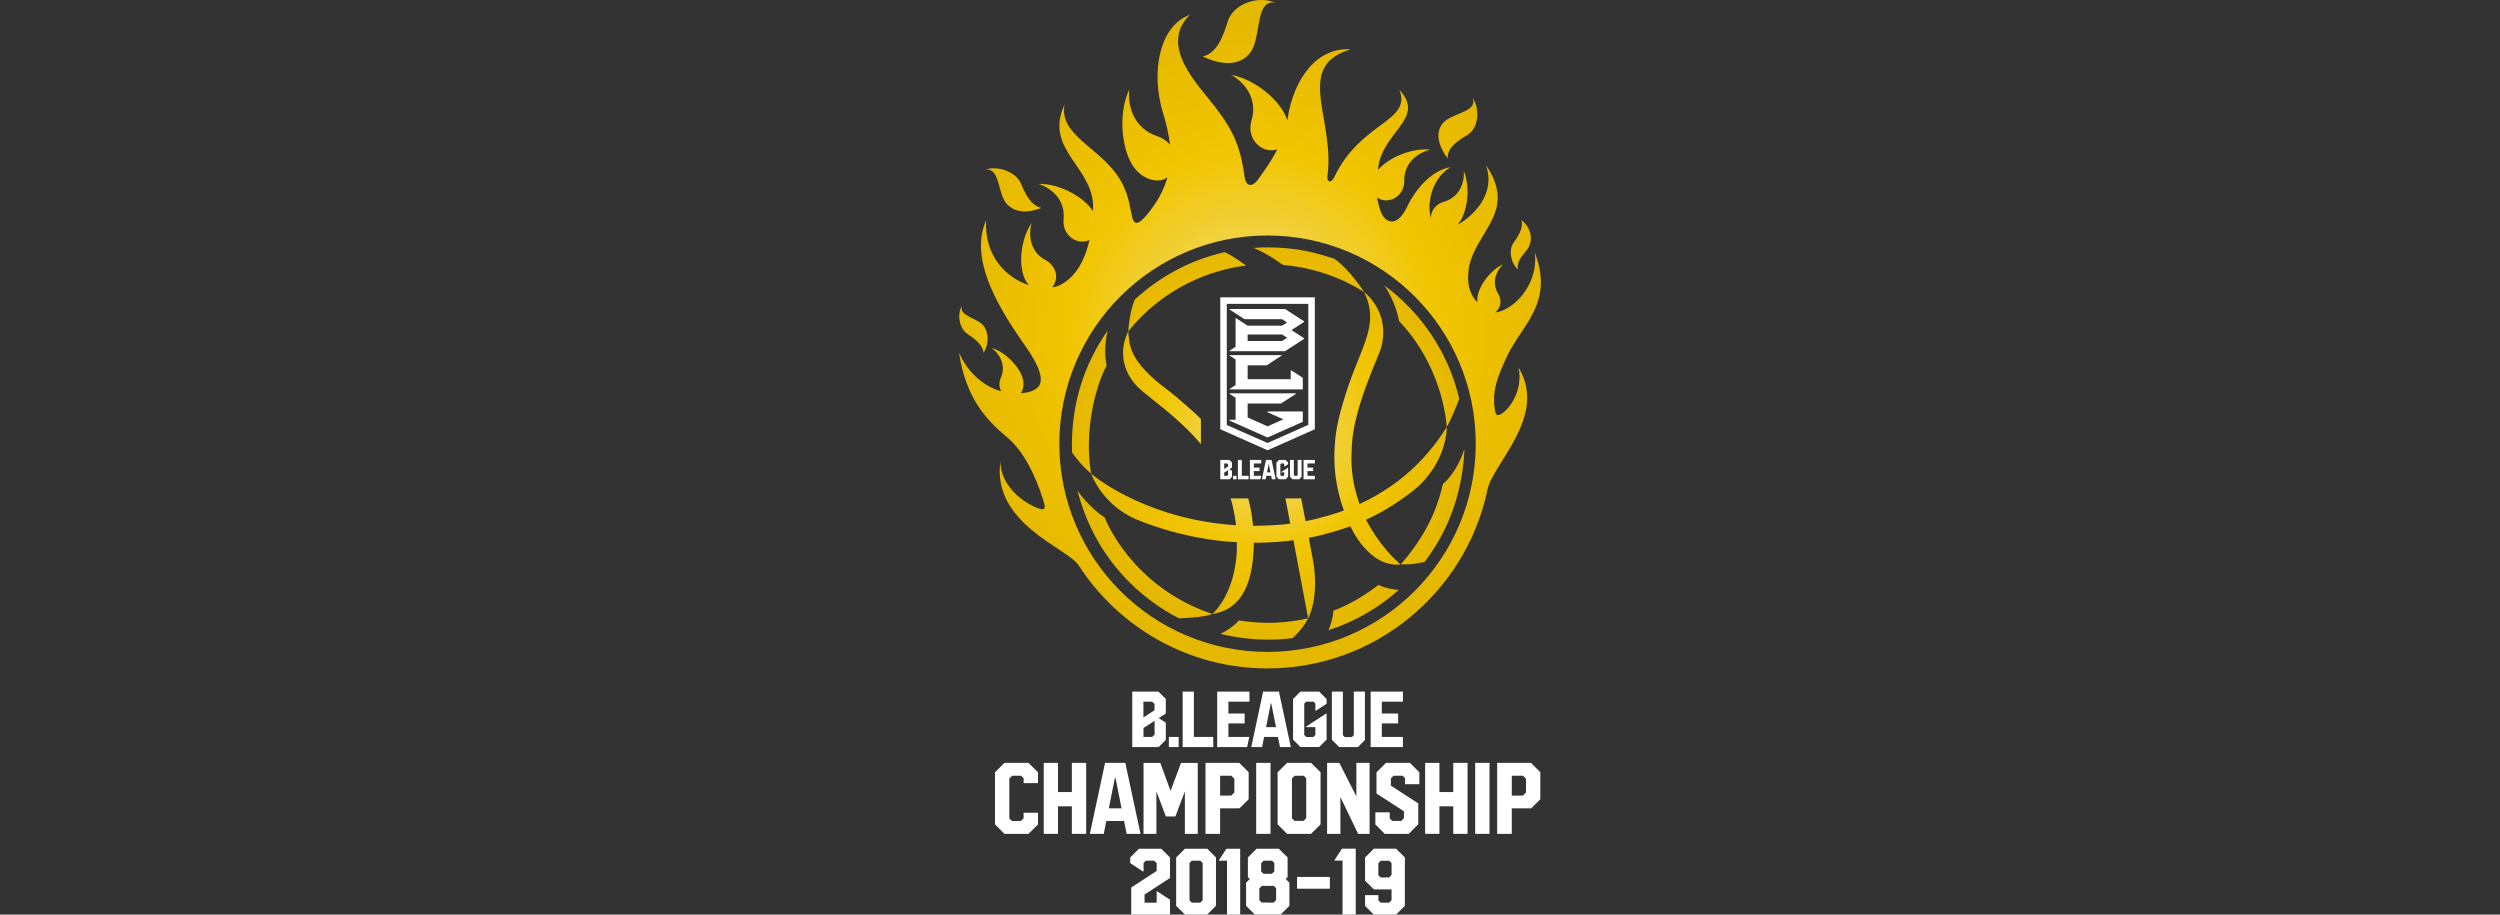 <?xml version="1.0" encoding="utf-8"?>
<!-- Generator: Adobe Illustrator 15.1.0, SVG Export Plug-In . SVG Version: 6.00 Build 0)  -->
<!DOCTYPE svg PUBLIC "-//W3C//DTD SVG 1.1//EN" "http://www.w3.org/Graphics/SVG/1.1/DTD/svg11.dtd">
<svg version="1.1" id="レイヤー_1" xmlns="http://www.w3.org/2000/svg" xmlns:xlink="http://www.w3.org/1999/xlink" x="0px"
	 y="0px" width="164px" height="60px" viewBox="0 0 164 60" enable-background="new 0 0 164 60" xml:space="preserve">
<rect x="0" y="0" width="164" height="60" fill="#333333" stroke="none"/>
<g>
	<polygon fill="#FFFFFF" points="67.469,50.044 68.093,50.663 68.093,51.372 67.151,51.372 67.151,51.057 66.985,50.889 
		66.392,50.889 66.213,51.069 66.213,53.688 66.378,53.856 66.973,53.856 67.148,53.681 67.148,53.316 68.093,53.316 68.093,54.083 
		67.469,54.7 65.891,54.7 65.271,54.08 65.271,50.663 65.891,50.044 	"/>
	<polygon fill="#FFFFFF" points="71.253,50.044 71.253,54.7 70.314,54.7 70.314,52.895 69.405,52.895 69.405,54.7 68.47,54.7 
		68.47,50.044 69.405,50.044 69.405,51.959 70.314,51.959 70.314,50.044 	"/>
	<polygon fill="#FFFFFF" points="96.272,50.044 96.272,54.7 95.334,54.7 95.334,52.895 94.426,52.895 94.426,54.7 93.489,54.7 
		93.489,50.044 94.426,50.044 94.426,51.959 95.334,51.959 95.334,50.044 	"/>
	<path fill="#FFFFFF" d="M72.492,50.044h1.328l0.998,4.656h-0.91l-0.169-0.844h-1.166L72.408,54.7h-0.913L72.492,50.044z
		 M72.739,53.027h0.835l-0.399-2.003h-0.037L72.739,53.027z"/>
	<polygon fill="#FFFFFF" points="78.572,50.05 78.572,54.7 77.727,54.7 77.727,51.914 77.107,53.558 76.48,53.558 75.86,51.914 
		75.86,54.7 75.016,54.7 75.016,50.05 76.117,50.05 76.789,51.885 77.474,50.05 	"/>
	<path fill="#FFFFFF" d="M81.295,50.044l0.617,0.612v1.774l-0.6,0.597h-1.273V54.7h-0.958v-4.656H81.295z M80.039,52.19h0.727
		l0.208-0.199v-0.905l-0.198-0.197h-0.737V52.19z"/>
	<rect x="82.406" y="50.044" fill="#FFFFFF" width="0.941" height="4.656"/>
	<path fill="#FFFFFF" d="M86.005,50.044l0.624,0.616v3.42l-0.624,0.62h-1.574l-0.62-0.62v-3.417l0.62-0.619H86.005z M85.516,53.849
		l0.172-0.179v-2.616l-0.163-0.165h-0.593l-0.18,0.178v2.614l0.165,0.168H85.516z"/>
	<polygon fill="#FFFFFF" points="88.977,52.241 88.977,50.044 89.845,50.044 89.845,54.7 89.091,54.7 87.93,52.284 87.932,54.7 
		87.058,54.7 87.058,50.044 87.86,50.044 	"/>
	<polygon fill="#FFFFFF" points="93.11,51.443 92.172,51.443 92.172,51.054 92.01,50.889 91.416,50.889 91.24,51.066 91.24,51.537 
		93.039,52.704 93.039,54.069 92.412,54.7 90.841,54.7 90.224,54.083 90.224,53.29 91.165,53.29 91.165,53.684 91.33,53.853 
		91.922,53.853 92.1,53.67 92.1,53.223 90.298,52.055 90.298,50.663 90.919,50.044 92.493,50.044 93.11,50.667 	"/>
	<rect x="96.773" y="50.044" fill="#FFFFFF" width="0.938" height="4.656"/>
	<path fill="#FFFFFF" d="M100.429,50.044l0.616,0.612v1.774l-0.601,0.597h-1.272V54.7h-0.958v-4.656H100.429z M99.172,52.19h0.727
		l0.208-0.199v-0.905l-0.198-0.197h-0.736V52.19z"/>
	<path fill="#FFFFFF" d="M75.151,48.97L75.151,48.97C75.151,48.97,75.151,48.971,75.151,48.97 M78.319,45.369h-0.737v3.637h2.007
		v-0.661h-1.27V45.369z M79.847,49.006h1.965l0.141-0.661h-1.37v-0.888h1.066v-0.648h-1.066v-0.78h1.381v-0.659h-2.116V49.006z
		 M82.86,45.369l-0.778,3.637h0.712l0.131-0.661h0.909l0.132,0.661h0.711l-0.778-3.637H82.86z M83.055,47.699l0.312-1.565h0.026
		l0.313,1.565H83.055z M76.678,49.006h0.642v-0.661h-0.642V49.006z M88.812,48.22l-0.13,0.133h-0.46l-0.129-0.131v-2.853H87.37v3.16
		l0.479,0.477h1.232l0.457-0.46v-3.177h-0.726V48.22z M92.031,46.028v-0.659h-2.117v3.637h2.117v-0.661h-1.383v-0.888h1.069v-0.648
		h-1.069v-0.78H92.031z M86.316,46.625l0.708-0.459v-0.311l-0.486-0.486h-1.23l-0.483,0.484v2.668l0.483,0.484h1.23l0.486-0.487
		v-1.71h-0.027l-1.309,0.851v0.04h0.601v0.514l-0.134,0.132h-0.467l-0.13-0.129v-2.06l0.13-0.128h0.477l0.124,0.123v0.474H86.316z
		 M76.476,47.407l-0.463-0.299l0.463-0.301v-0.957l-0.482-0.481h-1.717v3.637h1.73l0.469-0.469V47.407z M75.009,46.028h0.568
		l0.16,0.159v0.403l-0.729,0.473V46.028z M75.742,48.184l-0.162,0.161h-0.568v-0.588l0.73-0.473V48.184z"/>
	<g>
		<defs>
			<path id="SVGID_1_" d="M87.475,40.055c-0.043,0.504-0.176,0.938-0.329,1.289c1.727-0.557,3.293-1.468,4.614-2.646
				c-0.813-0.057-1.337-0.322-1.337-0.322C90.052,38.652,88.846,39.571,87.475,40.055 M91.894,37.014L91.894,37.014L91.894,37.014
				L91.894,37.014z M77.34,40.562c1.007-0.035,1.653-0.111,2.198-0.28c-5.317-1.798-7.015-6.193-7.078-6.346
				c-1.009-0.63-1.777-1.746-1.777-1.746C71.849,36.692,74.859,39.296,77.34,40.562 M94.661,31.744
				c-0.196,0.746-0.624,2.846-2.768,5.27c0.011,0,0.651,0.074,1.572-0.163c0.458-0.646,2.431-3.121,2.601-7.386
				C95.517,31.108,94.661,31.744,94.661,31.744 M74.667,25.415c0.603,0.607,2.583,1.902,4.113,3.717v-1.649
				c-0.226-0.246-1.539-1.418-2.141-1.866c-2.674-1.99-2.529-3.031-2.626-3.875C74.014,21.742,72.915,23.648,74.667,25.415
				 M70.324,29.689c0.164,0.199,0.555,0.795,1.256,1.38c-0.459-2.62,0.195-5.538,1.014-7.084c-0.1-0.55-0.169-1.273,0.071-2.301
				C71.154,23.838,70.222,26.497,70.324,29.689 M91.781,21.064c2.169,2.27,2.986,5.132,3.127,6.955
				c-0.992,1.56-2.656,3.634-5.721,5.045c-0.553-1.612-0.573-2.578-0.503-3.875c0.131-2.492,1.786-5.862,1.905-6.337
				c0.678-2.402-1.105-3.691-1.105-3.691c0.061,0.122,0.428,0.833,0.399,1.702c-0.026,0.852-0.364,1.722-0.846,2.901
				c-0.35,0.857-1.38,3.526-1.464,5.323c-0.134,1.47,0.062,2.951,0.585,4.403c-0.155,0.075-1.682,0.567-2.514,0.696l-0.286-1.491
				h-1.036l0.317,1.652c-0.523,0.096-1.799,0.149-2.438,0.146c-0.041-0.478-0.149-1.198-0.318-1.798h-1.155
				c0.263,0.842,0.338,1.635,0.351,1.759c-5.394-0.338-8.825-2.792-9.5-3.385c0,0,0.647,1.952,2.852,2.955
				c0.134,0.058,3.031,1.358,6.71,1.548c0.039,1.261-0.257,3.367-1.604,4.71c1.553-0.254,2.673-1.432,2.718-4.676
				c1.135,0.009,2.321-0.12,2.594-0.164l0.964,5.122c-0.555,0.104-2.173,0.515-4.542,0.138c-0.345,0.39-0.799,0.679-1.203,0.88
				c2.382,0.582,4.18,0.341,4.721,0.282c0.477-0.423,0.804-0.872,1.028-1.302c-0.001,0.002-0.003,0.002-0.004,0.002
				c0.006-0.011,0.788-1.352,0.294-3.964c-0.228-1.198-0.251-1.312-0.252-1.321c0.961-0.163,2.454-0.637,2.729-0.759
				c0,0,1.192,2.741,3.297,2.507c-0.416-0.354-1.425-1.316-2.269-2.935c1.467-0.645,2.993-1.763,3.524-2.271
				c1.842-1.802,1.771-3.802,1.771-3.802c0.221-0.388,0.621-1.304,0.821-1.855c-0.707-3.027-2.488-5.652-4.913-7.439
				C90.931,18.877,91.569,19.882,91.781,21.064 M74.448,19.648c-0.001,0.001-0.335,0.657-0.435,2.093
				c2.82-3.5,6.504-4.178,7.73-4.315c-0.715-0.551-1.282-0.841-1.408-0.884C78.1,17.05,76.079,18.14,74.448,19.648 M82.223,16.261
				c0,0,0.736,0.253,1.938,1.118c2.874,0.244,4.822,1.458,5.323,1.782c0,0-0.895-1.448-1.951-2.185
				c-1.117-0.372-2.445-0.747-4.34-0.747C82.884,16.229,82.562,16.239,82.223,16.261"/>
		</defs>
		<clipPath id="SVGID_2_">
			<use xlink:href="#SVGID_1_"  overflow="visible"/>
		</clipPath>
		
			<radialGradient id="SVGID_3_" cx="-214.015" cy="454.182" r="0.192" gradientTransform="matrix(66.894 0 0 -66.894 14399.438 30410.938)" gradientUnits="userSpaceOnUse">
			<stop  offset="0" style="stop-color:#F2E08B"/>
			<stop  offset="0.583" style="stop-color:#F1C500"/>
			<stop  offset="1" style="stop-color:#E5B800"/>
		</radialGradient>
		<rect x="70.222" y="16.229" clip-path="url(#SVGID_2_)" fill="url(#SVGID_3_)" width="25.845" height="25.935"/>
	</g>
	<g>
		<defs>
			<path id="SVGID_4_" d="M63.457,21.898c0.46,0.301,1.049,0.754,1.058,1.256c0.466-0.756,0.269-1.577-0.104-1.903
				c-0.474-0.416-1.523-0.571-1.306-1.197C62.787,20.573,62.904,21.536,63.457,21.898 M99.303,15.9
				c-0.37,0.506-0.189,1.379,0.281,1.782c-0.117-0.544,0.273-0.88,0.627-1.35c0.277-0.371,0.408-1.243-0.404-1.899
				C99.944,14.888,99.666,15.408,99.303,15.9 M64.65,11.13c0.882-0.126,0.815,1.299,1.239,2.031c0.335,0.576,1.149,0.994,2.42,0.475
				c-0.659-0.143-1.042-0.881-1.319-1.564c-0.263-0.646-1.081-1.034-1.791-1.034C65.003,11.038,64.815,11.067,64.65,11.13
				 M94.811,7.927c-0.513,0.41-0.732,1.274,0.152,2.461c-0.028-0.672,0.643-1.152,1.282-1.521c0.771-0.445,0.861-1.729,0.355-2.448
				C96.969,7.276,95.463,7.405,94.811,7.927 M69.493,29.107c0-7.543,6.114-13.658,13.657-13.658c7.544,0,13.659,6.115,13.659,13.658
				S90.694,42.765,83.15,42.765C75.607,42.765,69.493,36.65,69.493,29.107 M76.293,7.403c0.215,0.702,0.384,1.394,0.453,2.086
				c-0.208-0.252-0.488-0.444-0.811-0.549c-1.57-0.518-1.97-1.996-1.856-3.073c-0.791,1.67-0.473,4.227,0.417,5.249
				c0.594,0.681,1.523,0.945,2.085,0.521c-0.223,0.805-0.649,1.624-1.362,2.473c-0.566,0.674-0.854,0.683-0.982-0.011
				c-0.197-1.066-0.365-1.797-1.011-2.694c-1.289-1.791-3.749-2.622-3.394-4.533c-1.417,3.016,2.103,4.136,1.864,6.968
				c-0.585-0.909-2.199-1.813-3.562-1.775c0.817,0.261,1.763,1.022,1.638,2.327c-0.045,0.462,0.128,0.916,0.505,1.207
				c0.323,0.25,0.784,0.341,1.192,0.146c-0.283,1.262-0.845,2.343-1.807,2.889c-0.183,0.104-0.395,0.175-0.625,0.215
				c0.594-0.85-0.026-1.568-0.42-1.772c-1.069-0.555-1.159-1.684-0.939-2.442c-0.781,1.073-0.97,3.233-0.185,4.072
				c-1.467-0.476-2.927-1.893-2.806-4.249c-1.046,2.358,0.512,5.295,2.41,8.001c0.525,0.749,1.614,2.294,0.995,2.937
				c-0.24,0.25-0.657,0.369-1.112,0.398c0.128-0.207,0.188-0.488,0.153-0.775c-0.095-0.774-1.067-1.892-2.085-2.196
				c0.504,0.366,0.983,1.104,0.601,1.976c-0.123,0.28-0.12,0.594,0.026,0.865c-0.11-0.021-1.836-0.441-2.765-2.528
				c0.445,2.954,1.765,4.398,3.171,5.563c1.383,1.145,2.162,3.432,2.416,4.319c0.097,0.334,0.015,0.471-0.337,0.346
				c-1.083-0.382-2.535-1.534-2.535-3.1c-0.57,4.085,4.374,5.682,5.121,6.803c2.626,4.076,7.204,6.782,12.401,6.782
				c7.061,0,12.976-4.989,14.41-11.626c0.271-1.753,4.021-4.858,2.063-8.111c0.301,1.491-0.578,2.696-1.102,3.016
				c-0.275,0.168-0.392,0.165-0.454-0.242c-0.2-1.28,0.195-2.192,0.75-3.416c0.971-2.139,3.164-3.539,1.87-6.895
				c0.255,2.198-1.502,3.828-2.6,3.918c0.481-0.387,0.374-0.934,0.206-1.209c-0.474-0.776-0.114-1.538,0.317-1.948
				c-0.937,0.417-1.819,1.712-1.685,2.501c-0.43-0.454-0.676-1.012-0.602-1.954c0.204-2.589,3.348-3.852,1.154-7.059
				c0.66,1.833-0.721,3.279-1.873,3.932c0.594-0.598,0.93-2.306,0.425-3.533c0.048,0.728-0.258,1.715-1.329,2.022
				c-0.381,0.109-0.811,0.449-0.839,1.041c-0.286-1.082,0.17-2.684,1.303-3.315c-1.01,0.134-2.152,1.133-2.85,2.584
				c-0.662,1.378-1.398,1.094-1.7,0.403c-0.096-0.22-0.2-0.608-0.278-1.009c0.386,0.292,0.886,0.229,1.218,0.014
				c0.376-0.244,0.573-0.655,0.568-1.092c-0.017-1.232,0.93-1.872,1.716-2.053c-1.247-0.139-2.791,0.549-3.436,1.335
				c0.158-2.479,3.187-3.34,1.411-5.249c0.795,2.099-2.543,2.069-4.278,5.706c-0.21,0.44-0.509,0.346-0.451-0.08
				c0.506-3.721-2.215-7.192,1.521-8.29c-2.161-0.165-3.763,1.875-4.152,4.653c-0.354-1.188-2.055-2.699-3.679-2.975
				c0.864,0.478,1.761,1.551,1.325,2.995c-0.154,0.512-0.06,1.063,0.3,1.477c0.316,0.364,0.833,0.586,1.392,0.411
				c-0.375,0.744-0.834,1.375-1.269,1.985c-0.347,0.485-0.786,0.505-0.881-0.215c-0.285-2.151-0.867-3.166-1.938-4.572
				c-1.08-1.416-3.724-3.996-1.641-6.03C76.024,1.711,75.487,4.773,76.293,7.403 M80.531,1.433
				c-0.304,1.012-0.746,2.101-1.644,2.267c1.827,0.877,2.909,0.305,3.304-0.541c0.501-1.075,0.236-3.231,1.478-2.978
				C83.391,0.059,83.078,0,82.76,0C81.812,0,80.805,0.521,80.531,1.433"/>
		</defs>
		<clipPath id="SVGID_5_">
			<use xlink:href="#SVGID_4_"  overflow="visible"/>
		</clipPath>
		
			<radialGradient id="SVGID_6_" cx="-213.956" cy="452.719" r="0.192" gradientTransform="matrix(106.826 0 0 -106.826 22938.188 48384.188)" gradientUnits="userSpaceOnUse">
			<stop  offset="0" style="stop-color:#F2E08B"/>
			<stop  offset="0.583" style="stop-color:#F1C500"/>
			<stop  offset="1" style="stop-color:#E5B800"/>
		</radialGradient>
		<rect x="62.787" y="-0.071" clip-path="url(#SVGID_5_)" fill="url(#SVGID_6_)" width="39.196" height="43.921"/>
	</g>
	<polygon fill="#FFFFFF" points="76.752,57.595 75.083,58.681 75.083,59.214 75.878,59.214 75.878,58.473 75.912,58.473 
		76.752,59.021 76.752,59.996 74.209,59.996 74.209,58.219 75.878,57.134 75.878,56.623 75.716,56.459 75.168,56.459 75.018,56.61 
		75.018,57.168 74.984,57.168 74.144,56.623 74.144,56.249 74.716,55.676 76.176,55.676 76.752,56.252 	"/>
	<path fill="#FFFFFF" d="M79.193,55.676l0.575,0.576v3.17l-0.575,0.574h-1.461l-0.576-0.574v-3.17l0.576-0.576H79.193z
		 M78.895,59.057v-2.44l-0.156-0.157h-0.552l-0.156,0.157v2.44l0.156,0.156h0.552L78.895,59.057z"/>
	<rect x="85.087" y="57.527" fill="#FFFFFF" width="2.151" height="0.772"/>
	<polygon fill="#FFFFFF" points="80.453,55.676 81.356,55.676 81.356,59.996 80.492,59.996 80.492,56.459 79.965,56.459 
		79.965,56.426 	"/>
	<path fill="#FFFFFF" d="M83.892,55.68l0.575,0.569v1.289l-0.127,0.124l0.244,0.24v1.521l-0.575,0.572h-1.694l-0.572-0.572v-1.518
		l0.245-0.244l-0.126-0.127v-1.283l0.571-0.572H83.892z M83.553,59.21l0.161-0.166v-0.776l-0.151-0.154h-0.783l-0.166,0.165v0.774
		l0.154,0.154L83.553,59.21z M83.437,57.322l0.159-0.166v-0.539l-0.147-0.158l-0.552,0.002l-0.166,0.165v0.542l0.154,0.154H83.437z"
		/>
	<polygon fill="#FFFFFF" points="88.032,55.674 88.937,55.674 88.937,60 88.071,60 88.071,56.457 87.544,56.457 87.544,56.425 	"/>
	<path fill="#FFFFFF" d="M91.583,55.674l0.576,0.576v3.174L91.583,60H90.12l-0.572-0.576v-0.703h0.874v0.34l0.147,0.154h0.553
		l0.165-0.163v-0.706h-1.16l-0.579-0.572V56.25l0.579-0.576H91.583z M90.569,57.562h0.553l0.165-0.166v-0.779l-0.157-0.154h-0.549
		l-0.162,0.168v0.777L90.569,57.562z"/>
	<path fill="#FFFFFF" d="M80.051,19.505v8.652l3.1,1.38l3.102-1.38v-8.652H80.051z M83.15,29.06l-2.673-1.179v-7.949h5.349v7.937
		L83.15,29.06z M85.462,25.545h-4.803v-0.03l0.396-0.257v-1.675l-0.396-0.257v-0.03h3.417v0.03l-0.982,0.638h-1.248v0.912h2.826
		v-0.584h0.031l0.76,0.493V25.545z M85.553,21.115v-0.032l-1.248-0.811h-3.646v0.03l0.983,0.639h2.464l0.326,0.213l-0.326,0.212
		h-2.261l-0.761-0.493h-0.03v1.877l-0.396,0.256v0.031h3.646l1.248-0.811v-0.033l-0.832-0.54L85.553,21.115z M84.106,22.368h-2.261
		v-0.425h2.261l0.326,0.213L84.106,22.368z M85.462,26.99v0.682L83.15,28.7l-2.492-1.109v-0.055h0.396V26.09l-0.396-0.256v-0.031
		h4.357v0.031l-0.982,0.638h-2.188v0.914l1.305,0.581l1.039-0.461l-1.039-0.461V26.99H85.462z"/>
	<polygon fill="#FFFFFF" points="81.463,30.172 81.206,30.172 81.206,31.442 81.907,31.442 81.907,31.212 81.463,31.212 	"/>
	<polygon fill="#FFFFFF" points="81.995,31.442 82.682,31.442 82.731,31.213 82.253,31.213 82.253,30.902 82.625,30.902 
		82.625,30.676 82.253,30.676 82.253,30.403 82.736,30.403 82.736,30.172 81.995,30.172 	"/>
	<path fill="#FFFFFF" d="M83.049,30.172l-0.271,1.27h0.248l0.047-0.23h0.316l0.046,0.23h0.249l-0.271-1.27H83.049z M83.116,30.987
		l0.109-0.547h0.01l0.108,0.547H83.116z"/>
	<rect x="80.89" y="31.213" fill="#FFFFFF" width="0.224" height="0.229"/>
	<polygon fill="#FFFFFF" points="85.128,31.168 85.081,31.214 84.922,31.214 84.877,31.17 84.877,30.172 84.625,30.172 
		84.625,31.276 84.791,31.442 85.221,31.442 85.382,31.282 85.382,30.172 85.128,30.172 	"/>
	<polygon fill="#FFFFFF" points="86.252,30.403 86.252,30.172 85.513,30.172 85.513,31.442 86.252,31.442 86.252,31.212 
		85.769,31.212 85.769,30.902 86.142,30.902 86.142,30.676 85.769,30.676 85.769,30.403 	"/>
	<polygon fill="#FFFFFF" points="84.256,30.611 84.503,30.452 84.503,30.343 84.333,30.172 83.903,30.172 83.734,30.342 
		83.734,31.273 83.903,31.442 84.333,31.442 84.503,31.272 84.503,30.676 84.494,30.676 84.037,30.972 84.037,30.987 84.247,30.987 
		84.247,31.166 84.199,31.213 84.037,31.213 83.992,31.168 83.992,30.448 84.037,30.403 84.203,30.403 84.247,30.447 84.247,30.611 
			"/>
	<path fill="#FFFFFF" d="M80.819,30.886l-0.162-0.105l0.162-0.106V30.34l-0.168-0.168h-0.6v1.27h0.604l0.164-0.163V30.886z
		 M80.307,30.403h0.198l0.056,0.056V30.6l-0.254,0.165V30.403z M80.562,31.156l-0.056,0.056h-0.199v-0.205l0.254-0.166V31.156z"/>
</g>
</svg>
